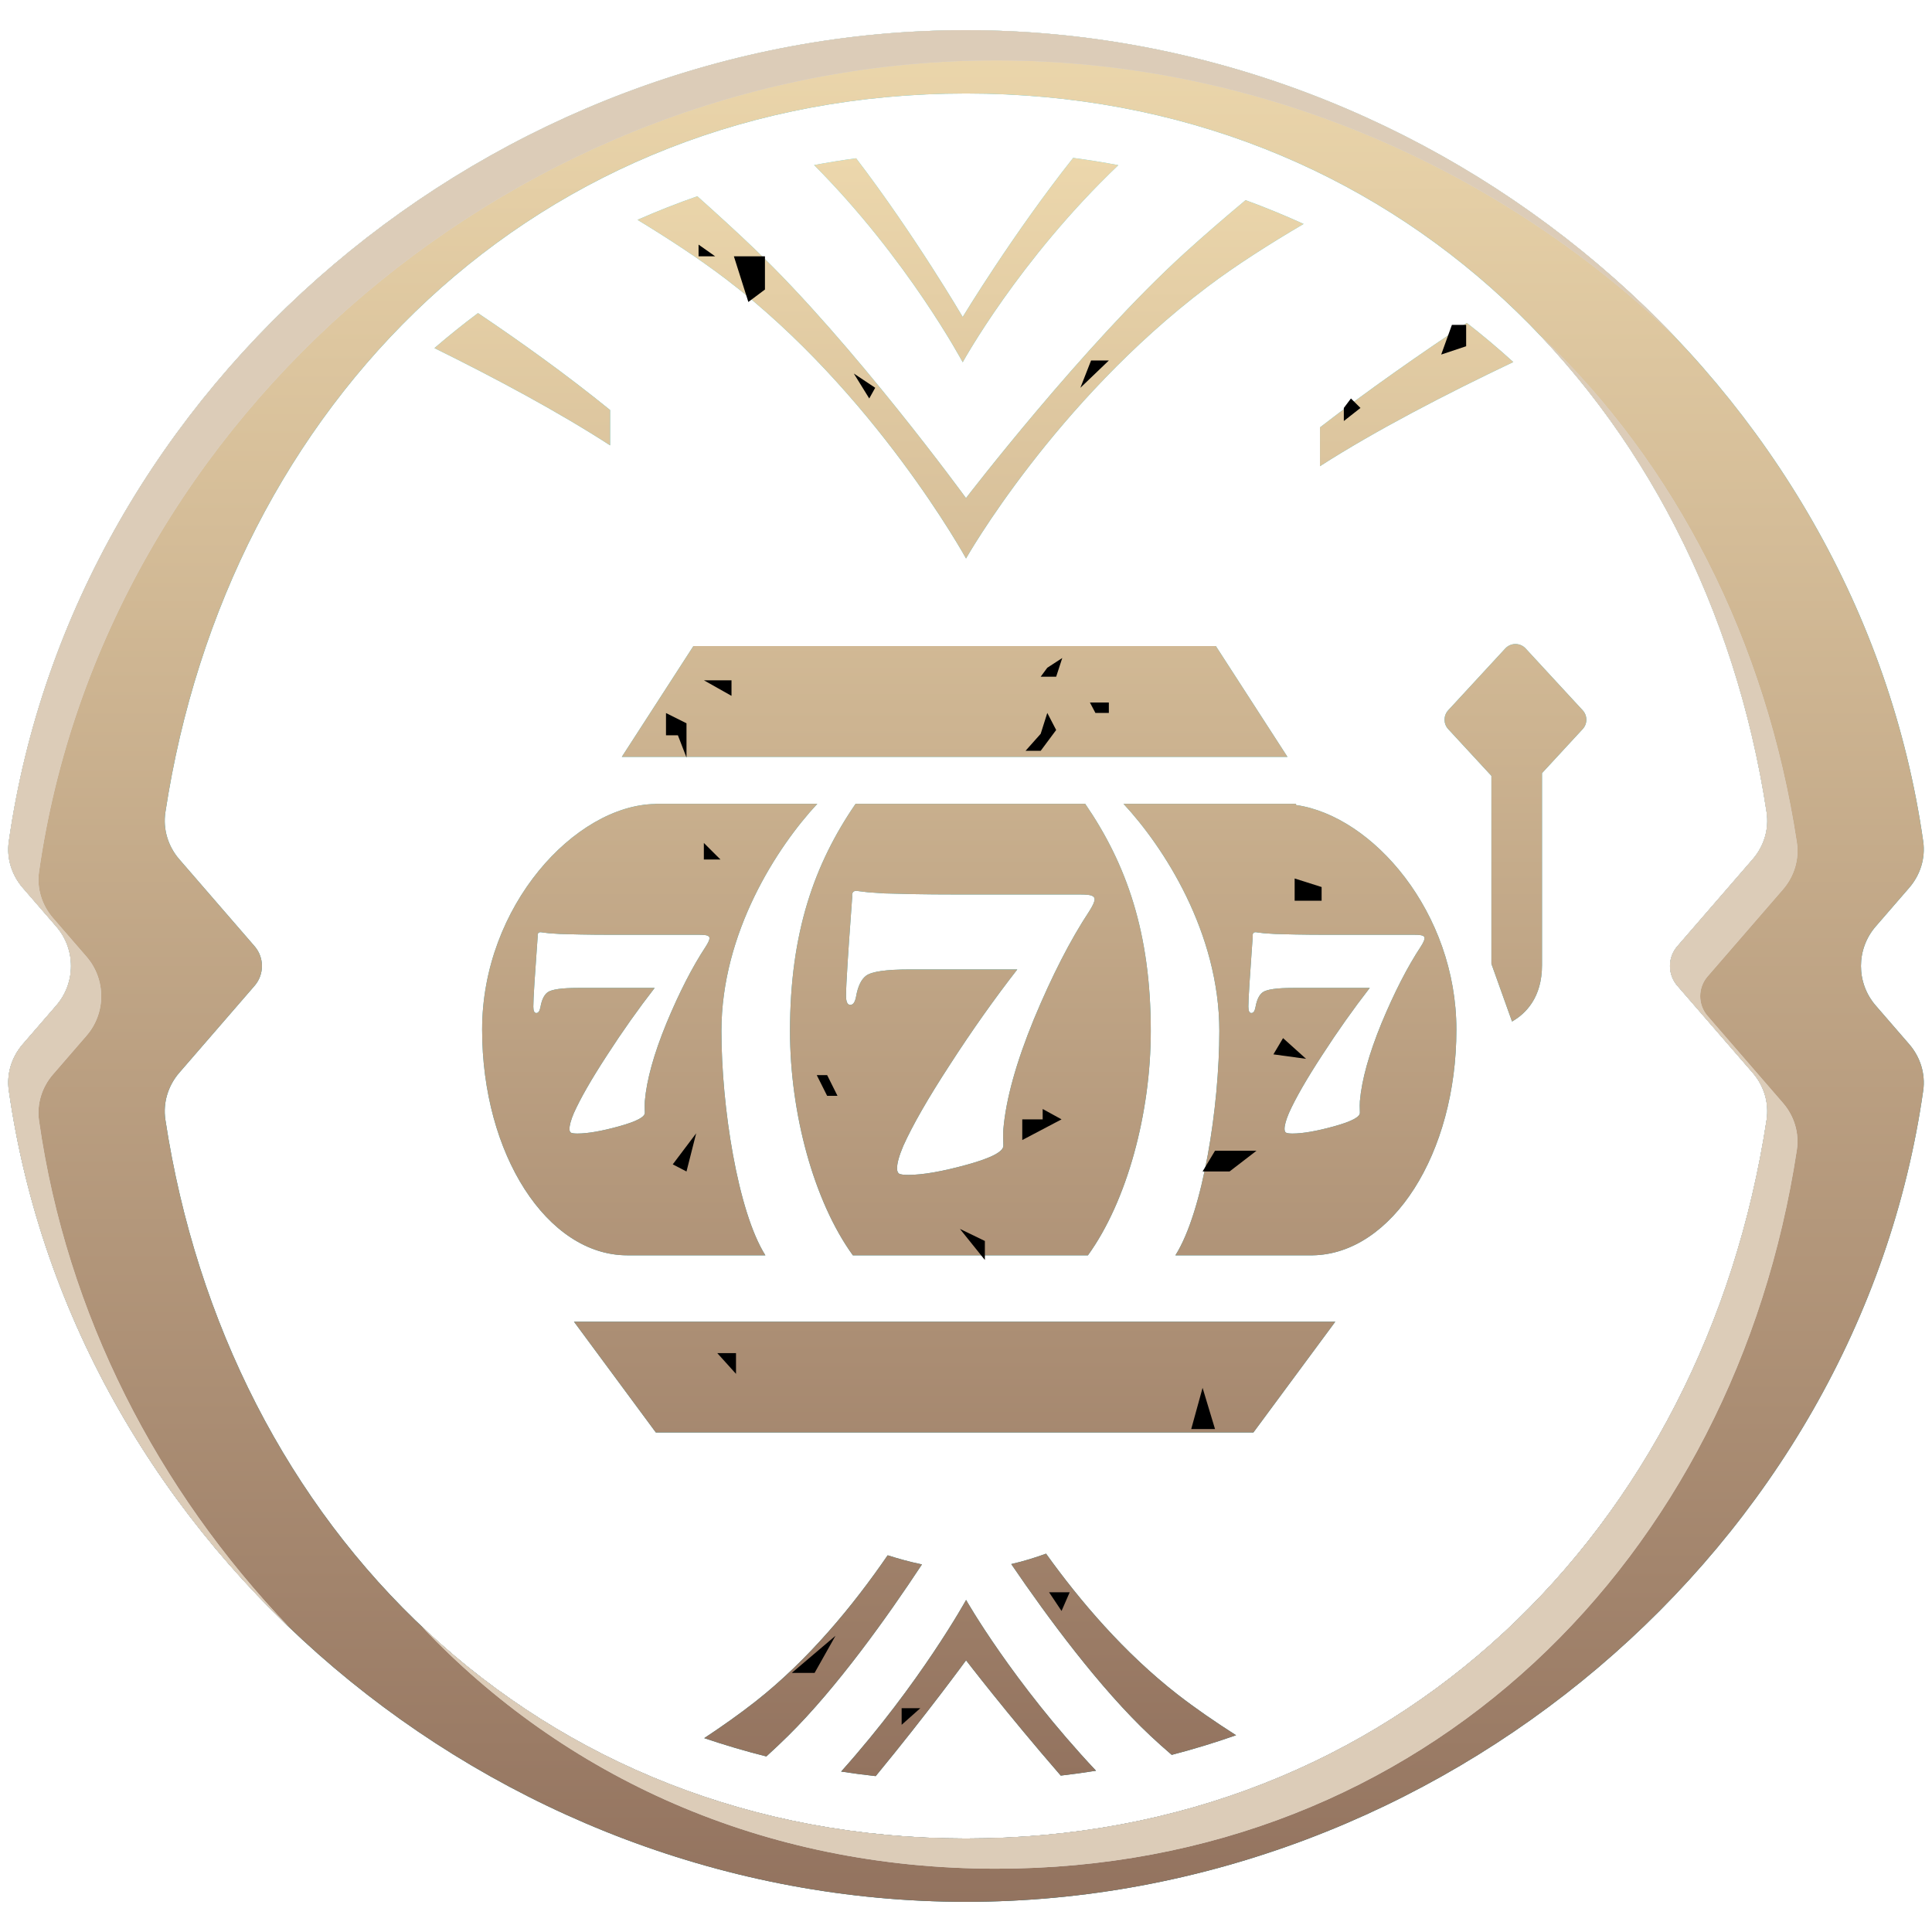 <svg width="64" height="64" viewBox="0 0 64 64" fill="none" xmlns="http://www.w3.org/2000/svg">
<path fill-rule="evenodd" clip-rule="evenodd" d="M28.36 5.243C30.315 7.806 31.891 10.5 31.891 10.5C31.891 10.5 33.53 7.784 35.549 5.231C36.053 5.297 36.552 5.377 37.046 5.471C33.747 8.615 31.891 12 31.891 12C31.891 12 30.068 8.577 26.968 5.468C27.428 5.381 27.892 5.306 28.36 5.243ZM21.118 7.282C21.765 6.997 22.426 6.736 23.099 6.501C23.751 7.083 24.407 7.682 25 8.25C28.273 11.382 32 16.5 32 16.5C32 16.5 35.884 11.437 39.251 8.375C39.877 7.805 40.571 7.208 41.261 6.63C41.914 6.869 42.555 7.132 43.184 7.418C42.05 8.084 40.93 8.798 40 9.5C34.921 13.335 32.001 18.5 32.001 18.5C32.001 18.5 28.981 13 24.031 9.233C23.16 8.571 22.146 7.906 21.118 7.282ZM14.391 11.531C14.858 11.129 15.339 10.742 15.834 10.372C17.192 11.284 18.75 12.395 20.211 13.583V14.753C18.495 13.643 16.411 12.527 14.391 11.531ZM25.386 58.184C24.689 58.009 24.003 57.806 23.329 57.578C23.927 57.182 24.502 56.776 25.019 56.37C26.782 54.986 28.266 53.179 29.405 51.521C29.75 51.631 30.137 51.739 30.541 51.823C29.395 53.561 27.726 55.904 26.109 57.5C25.879 57.727 25.637 57.956 25.386 58.184ZM29.009 58.836C28.625 58.794 28.243 58.743 27.864 58.685C30.495 55.745 32.003 53 32.003 53C32.003 53 33.534 55.708 36.307 58.658C35.92 58.72 35.531 58.774 35.139 58.819C33.346 56.753 32.002 55 32.002 55C32.002 55 30.724 56.754 29.009 58.836ZM40.947 57.482C40.249 57.727 39.538 57.944 38.815 58.132C38.57 57.922 38.333 57.711 38.109 57.5C36.434 55.93 34.692 53.564 33.499 51.812C33.923 51.715 34.316 51.59 34.652 51.467C35.78 53.04 37.245 54.757 39.006 56.129C39.587 56.581 40.252 57.039 40.947 57.482ZM48.589 10.696C49.119 11.109 49.633 11.542 50.13 11.993C47.899 13.054 45.567 14.261 43.726 15.443V14.158C45.341 12.909 47.092 11.692 48.589 10.696ZM44.234 43.782H19.013L21.726 47.453H41.52L44.234 43.782ZM42.649 25.073H20.598L22.97 21.402H40.277L42.649 25.073ZM25.354 41.584C24.438 40.133 23.898 36.653 23.898 34.154C23.898 30.887 25.752 28.048 27.074 26.628H21.704L21.704 26.633C19.058 26.676 15.971 30.007 15.971 34.108C15.971 38.237 18.125 41.584 20.782 41.584L20.806 41.584H25.354ZM28.252 41.584H36.039C37.337 39.788 38.121 36.868 38.121 34.154C38.121 30.891 37.313 28.618 35.949 26.628H28.342C26.977 28.618 26.17 30.891 26.17 34.154C26.17 36.868 26.954 39.788 28.252 41.584ZM40.392 34.154C40.392 36.653 39.853 40.133 38.937 41.584H43.409L43.434 41.584L43.458 41.584H43.484L43.484 41.584C46.118 41.542 48.245 38.211 48.245 34.108C48.245 30.223 45.474 27.029 42.933 26.667L42.932 26.628H37.217C38.539 28.048 40.392 30.887 40.392 34.154ZM23.149 30.966H20.253C19.878 30.966 19.542 30.963 19.246 30.957C18.949 30.952 18.723 30.946 18.565 30.94C18.408 30.929 18.281 30.92 18.184 30.915C18.087 30.903 18.017 30.895 17.975 30.889C17.939 30.883 17.918 30.88 17.912 30.88C17.833 30.88 17.8 30.926 17.812 31.018C17.812 31.029 17.8 31.198 17.776 31.524C17.751 31.85 17.727 32.202 17.703 32.58C17.679 32.958 17.667 33.212 17.667 33.344C17.667 33.487 17.7 33.558 17.766 33.558C17.833 33.558 17.878 33.493 17.903 33.361C17.945 33.121 18.024 32.958 18.139 32.872C18.272 32.774 18.61 32.726 19.155 32.726H21.687C21.149 33.418 20.622 34.162 20.108 34.958C19.594 35.747 19.228 36.385 19.01 36.872C18.913 37.101 18.865 37.275 18.865 37.395C18.865 37.464 18.883 37.507 18.919 37.524C18.955 37.541 19.025 37.55 19.128 37.55C19.467 37.55 19.927 37.47 20.507 37.31C21.088 37.149 21.373 36.998 21.361 36.855C21.355 36.683 21.355 36.557 21.361 36.477C21.421 35.773 21.66 34.912 22.078 33.893C22.501 32.875 22.934 32.031 23.375 31.361C23.46 31.229 23.503 31.135 23.503 31.078C23.503 31.038 23.478 31.009 23.43 30.992C23.388 30.975 23.294 30.966 23.149 30.966ZM43.941 30.966H46.836C46.981 30.966 47.075 30.975 47.118 30.992C47.166 31.009 47.19 31.038 47.19 31.078C47.19 31.135 47.148 31.229 47.063 31.361C46.621 32.031 46.189 32.875 45.765 33.893C45.348 34.912 45.109 35.773 45.048 36.477C45.042 36.557 45.042 36.683 45.048 36.855C45.06 36.998 44.776 37.149 44.195 37.31C43.614 37.47 43.154 37.55 42.816 37.55C42.713 37.55 42.643 37.541 42.607 37.524C42.571 37.507 42.552 37.464 42.552 37.395C42.552 37.275 42.601 37.101 42.697 36.872C42.915 36.385 43.281 35.747 43.796 34.958C44.31 34.162 44.837 33.418 45.375 32.726H42.843C42.298 32.726 41.959 32.774 41.826 32.872C41.711 32.958 41.633 33.121 41.59 33.361C41.566 33.493 41.521 33.558 41.454 33.558C41.388 33.558 41.354 33.487 41.354 33.344C41.354 33.212 41.366 32.958 41.391 32.58C41.415 32.202 41.439 31.85 41.463 31.524C41.487 31.198 41.499 31.029 41.499 31.018C41.487 30.926 41.521 30.88 41.599 30.88C41.605 30.88 41.627 30.883 41.663 30.889C41.705 30.895 41.775 30.903 41.872 30.915C41.968 30.92 42.096 30.929 42.253 30.94C42.41 30.946 42.637 30.952 42.934 30.957C43.23 30.963 43.566 30.966 43.941 30.966ZM35.76 29.631H31.675C31.146 29.631 30.672 29.627 30.254 29.619C29.836 29.611 29.516 29.603 29.294 29.595C29.072 29.579 28.892 29.567 28.756 29.558C28.619 29.542 28.521 29.53 28.461 29.522C28.41 29.514 28.38 29.51 28.372 29.51C28.261 29.51 28.214 29.575 28.231 29.704C28.231 29.72 28.214 29.958 28.18 30.418C28.145 30.878 28.111 31.375 28.077 31.908C28.043 32.441 28.026 32.8 28.026 32.986C28.026 33.188 28.073 33.288 28.167 33.288C28.261 33.288 28.325 33.196 28.359 33.01C28.419 32.671 28.53 32.441 28.692 32.32C28.88 32.182 29.358 32.114 30.126 32.114H33.699C32.939 33.091 32.196 34.14 31.471 35.263C30.745 36.377 30.229 37.277 29.921 37.963C29.785 38.286 29.716 38.532 29.716 38.702C29.716 38.799 29.742 38.859 29.793 38.884C29.844 38.908 29.942 38.92 30.088 38.92C30.566 38.92 31.215 38.807 32.034 38.581C32.854 38.355 33.255 38.141 33.238 37.939C33.229 37.697 33.229 37.519 33.238 37.406C33.323 36.413 33.66 35.198 34.249 33.761C34.847 32.324 35.457 31.133 36.081 30.188C36.2 30.003 36.26 29.869 36.26 29.788C36.26 29.732 36.226 29.692 36.157 29.667C36.097 29.643 35.965 29.631 35.76 29.631ZM49.864 21.482C50.046 21.285 50.357 21.285 50.539 21.482L52.428 23.529C52.591 23.705 52.591 23.976 52.428 24.152L51.081 25.611V31.971C51.081 33.052 50.536 33.584 50.088 33.839L49.405 31.929V25.701L47.974 24.152C47.812 23.976 47.812 23.705 47.974 23.529L49.864 21.482Z" fill="url(#paint0_linear_51455_319913)"/>
<path fill-rule="evenodd" clip-rule="evenodd" d="M28.36 5.243C30.315 7.806 31.891 10.5 31.891 10.5C31.891 10.5 33.53 7.784 35.549 5.231C36.053 5.297 36.552 5.377 37.046 5.471C33.747 8.615 31.891 12 31.891 12C31.891 12 30.068 8.577 26.968 5.468C27.428 5.381 27.892 5.306 28.36 5.243ZM21.118 7.282C21.765 6.997 22.426 6.736 23.099 6.501C23.751 7.083 24.407 7.682 25 8.25C28.273 11.382 32 16.5 32 16.5C32 16.5 35.884 11.437 39.251 8.375C39.877 7.805 40.571 7.208 41.261 6.63C41.914 6.869 42.555 7.132 43.184 7.418C42.05 8.084 40.93 8.798 40 9.5C34.921 13.335 32.001 18.5 32.001 18.5C32.001 18.5 28.981 13 24.031 9.233C23.16 8.571 22.146 7.906 21.118 7.282ZM14.391 11.531C14.858 11.129 15.339 10.742 15.834 10.372C17.192 11.284 18.75 12.395 20.211 13.583V14.753C18.495 13.643 16.411 12.527 14.391 11.531ZM25.386 58.184C24.689 58.009 24.003 57.806 23.329 57.578C23.927 57.182 24.502 56.776 25.019 56.37C26.782 54.986 28.266 53.179 29.405 51.521C29.75 51.631 30.137 51.739 30.541 51.823C29.395 53.561 27.726 55.904 26.109 57.5C25.879 57.727 25.637 57.956 25.386 58.184ZM29.009 58.836C28.625 58.794 28.243 58.743 27.864 58.685C30.495 55.745 32.003 53 32.003 53C32.003 53 33.534 55.708 36.307 58.658C35.92 58.72 35.531 58.774 35.139 58.819C33.346 56.753 32.002 55 32.002 55C32.002 55 30.724 56.754 29.009 58.836ZM40.947 57.482C40.249 57.727 39.538 57.944 38.815 58.132C38.57 57.922 38.333 57.711 38.109 57.5C36.434 55.93 34.692 53.564 33.499 51.812C33.923 51.715 34.316 51.59 34.652 51.467C35.78 53.04 37.245 54.757 39.006 56.129C39.587 56.581 40.252 57.039 40.947 57.482ZM48.589 10.696C49.119 11.109 49.633 11.542 50.13 11.993C47.899 13.054 45.567 14.261 43.726 15.443V14.158C45.341 12.909 47.092 11.692 48.589 10.696ZM44.234 43.782H19.013L21.726 47.453H41.52L44.234 43.782ZM42.649 25.073H20.598L22.97 21.402H40.277L42.649 25.073ZM25.354 41.584C24.438 40.133 23.898 36.653 23.898 34.154C23.898 30.887 25.752 28.048 27.074 26.628H21.704L21.704 26.633C19.058 26.676 15.971 30.007 15.971 34.108C15.971 38.237 18.125 41.584 20.782 41.584L20.806 41.584H25.354ZM28.252 41.584H36.039C37.337 39.788 38.121 36.868 38.121 34.154C38.121 30.891 37.313 28.618 35.949 26.628H28.342C26.977 28.618 26.17 30.891 26.17 34.154C26.17 36.868 26.954 39.788 28.252 41.584ZM40.392 34.154C40.392 36.653 39.853 40.133 38.937 41.584H43.409L43.434 41.584L43.458 41.584H43.484L43.484 41.584C46.118 41.542 48.245 38.211 48.245 34.108C48.245 30.223 45.474 27.029 42.933 26.667L42.932 26.628H37.217C38.539 28.048 40.392 30.887 40.392 34.154ZM23.149 30.966H20.253C19.878 30.966 19.542 30.963 19.246 30.957C18.949 30.952 18.723 30.946 18.565 30.94C18.408 30.929 18.281 30.92 18.184 30.915C18.087 30.903 18.017 30.895 17.975 30.889C17.939 30.883 17.918 30.88 17.912 30.88C17.833 30.88 17.8 30.926 17.812 31.018C17.812 31.029 17.8 31.198 17.776 31.524C17.751 31.85 17.727 32.202 17.703 32.58C17.679 32.958 17.667 33.212 17.667 33.344C17.667 33.487 17.7 33.558 17.766 33.558C17.833 33.558 17.878 33.493 17.903 33.361C17.945 33.121 18.024 32.958 18.139 32.872C18.272 32.774 18.61 32.726 19.155 32.726H21.687C21.149 33.418 20.622 34.162 20.108 34.958C19.594 35.747 19.228 36.385 19.01 36.872C18.913 37.101 18.865 37.275 18.865 37.395C18.865 37.464 18.883 37.507 18.919 37.524C18.955 37.541 19.025 37.55 19.128 37.55C19.467 37.55 19.927 37.47 20.507 37.31C21.088 37.149 21.373 36.998 21.361 36.855C21.355 36.683 21.355 36.557 21.361 36.477C21.421 35.773 21.66 34.912 22.078 33.893C22.501 32.875 22.934 32.031 23.375 31.361C23.46 31.229 23.503 31.135 23.503 31.078C23.503 31.038 23.478 31.009 23.43 30.992C23.388 30.975 23.294 30.966 23.149 30.966ZM43.941 30.966H46.836C46.981 30.966 47.075 30.975 47.118 30.992C47.166 31.009 47.19 31.038 47.19 31.078C47.19 31.135 47.148 31.229 47.063 31.361C46.621 32.031 46.189 32.875 45.765 33.893C45.348 34.912 45.109 35.773 45.048 36.477C45.042 36.557 45.042 36.683 45.048 36.855C45.06 36.998 44.776 37.149 44.195 37.31C43.614 37.47 43.154 37.55 42.816 37.55C42.713 37.55 42.643 37.541 42.607 37.524C42.571 37.507 42.552 37.464 42.552 37.395C42.552 37.275 42.601 37.101 42.697 36.872C42.915 36.385 43.281 35.747 43.796 34.958C44.31 34.162 44.837 33.418 45.375 32.726H42.843C42.298 32.726 41.959 32.774 41.826 32.872C41.711 32.958 41.633 33.121 41.59 33.361C41.566 33.493 41.521 33.558 41.454 33.558C41.388 33.558 41.354 33.487 41.354 33.344C41.354 33.212 41.366 32.958 41.391 32.58C41.415 32.202 41.439 31.85 41.463 31.524C41.487 31.198 41.499 31.029 41.499 31.018C41.487 30.926 41.521 30.88 41.599 30.88C41.605 30.88 41.627 30.883 41.663 30.889C41.705 30.895 41.775 30.903 41.872 30.915C41.968 30.92 42.096 30.929 42.253 30.94C42.41 30.946 42.637 30.952 42.934 30.957C43.23 30.963 43.566 30.966 43.941 30.966ZM35.76 29.631H31.675C31.146 29.631 30.672 29.627 30.254 29.619C29.836 29.611 29.516 29.603 29.294 29.595C29.072 29.579 28.892 29.567 28.756 29.558C28.619 29.542 28.521 29.53 28.461 29.522C28.41 29.514 28.38 29.51 28.372 29.51C28.261 29.51 28.214 29.575 28.231 29.704C28.231 29.72 28.214 29.958 28.18 30.418C28.145 30.878 28.111 31.375 28.077 31.908C28.043 32.441 28.026 32.8 28.026 32.986C28.026 33.188 28.073 33.288 28.167 33.288C28.261 33.288 28.325 33.196 28.359 33.01C28.419 32.671 28.53 32.441 28.692 32.32C28.88 32.182 29.358 32.114 30.126 32.114H33.699C32.939 33.091 32.196 34.14 31.471 35.263C30.745 36.377 30.229 37.277 29.921 37.963C29.785 38.286 29.716 38.532 29.716 38.702C29.716 38.799 29.742 38.859 29.793 38.884C29.844 38.908 29.942 38.92 30.088 38.92C30.566 38.92 31.215 38.807 32.034 38.581C32.854 38.355 33.255 38.141 33.238 37.939C33.229 37.697 33.229 37.519 33.238 37.406C33.323 36.413 33.66 35.198 34.249 33.761C34.847 32.324 35.457 31.133 36.081 30.188C36.2 30.003 36.26 29.869 36.26 29.788C36.26 29.732 36.226 29.692 36.157 29.667C36.097 29.643 35.965 29.631 35.76 29.631ZM49.864 21.482C50.046 21.285 50.357 21.285 50.539 21.482L52.428 23.529C52.591 23.705 52.591 23.976 52.428 24.152L51.081 25.611V31.971C51.081 33.052 50.536 33.584 50.088 33.839L49.405 31.929V25.701L47.974 24.152C47.812 23.976 47.812 23.705 47.974 23.529L49.864 21.482Z" fill="url(#paint1_linear_51455_319913)"/>
<path fill-rule="evenodd" clip-rule="evenodd" d="M58.522 26.906C58.608 27.466 58.433 28.034 58.062 28.462L55.565 31.345C55.239 31.721 55.239 32.279 55.565 32.655L58.062 35.538C58.433 35.966 58.608 36.534 58.522 37.094C56.462 50.627 46.225 60.903 32.001 60.903C17.775 60.903 7.538 50.626 5.478 37.091C5.393 36.531 5.568 35.963 5.939 35.535L8.433 32.655C8.758 32.279 8.758 31.721 8.433 31.345L5.939 28.465C5.568 28.037 5.393 27.469 5.478 26.909C7.538 13.374 17.775 3.097 32.001 3.097C46.225 3.097 56.462 13.373 58.522 26.906ZM32.001 63C47.705 63 61.55 51.282 63.709 36.125C63.787 35.572 63.612 35.015 63.246 34.593L62.134 33.309C61.484 32.558 61.484 31.442 62.134 30.691L63.246 29.407C63.612 28.985 63.787 28.428 63.709 27.875C61.55 12.718 47.705 1 32.001 1C16.295 1 2.449 12.719 0.292 27.878C0.213 28.43 0.389 28.988 0.754 29.409L1.864 30.691C2.515 31.442 2.515 32.558 1.864 33.309L0.754 34.591C0.389 35.012 0.213 35.569 0.292 36.122C2.449 51.281 16.295 63 32.001 63Z" fill="#D9D9D9"/>
<path fill-rule="evenodd" clip-rule="evenodd" d="M58.522 26.906C58.608 27.466 58.433 28.034 58.062 28.462L55.565 31.345C55.239 31.721 55.239 32.279 55.565 32.655L58.062 35.538C58.433 35.966 58.608 36.534 58.522 37.094C56.462 50.627 46.225 60.903 32.001 60.903C17.775 60.903 7.538 50.626 5.478 37.091C5.393 36.531 5.568 35.963 5.939 35.535L8.433 32.655C8.758 32.279 8.758 31.721 8.433 31.345L5.939 28.465C5.568 28.037 5.393 27.469 5.478 26.909C7.538 13.374 17.775 3.097 32.001 3.097C46.225 3.097 56.462 13.373 58.522 26.906ZM32.001 63C47.705 63 61.55 51.282 63.709 36.125C63.787 35.572 63.612 35.015 63.246 34.593L62.134 33.309C61.484 32.558 61.484 31.442 62.134 30.691L63.246 29.407C63.612 28.985 63.787 28.428 63.709 27.875C61.55 12.718 47.705 1 32.001 1C16.295 1 2.449 12.719 0.292 27.878C0.213 28.43 0.389 28.988 0.754 29.409L1.864 30.691C2.515 31.442 2.515 32.558 1.864 33.309L0.754 34.591C0.389 35.012 0.213 35.569 0.292 36.122C2.449 51.281 16.295 63 32.001 63Z" fill="url(#paint2_linear_51455_319913)"/>
<path fill-rule="evenodd" clip-rule="evenodd" d="M58.522 26.906C58.608 27.466 58.433 28.034 58.062 28.462L55.565 31.345C55.239 31.721 55.239 32.279 55.565 32.655L58.062 35.538C58.433 35.966 58.608 36.534 58.522 37.094C56.462 50.627 46.225 60.903 32.001 60.903C17.775 60.903 7.538 50.626 5.478 37.091C5.393 36.531 5.568 35.963 5.939 35.535L8.433 32.655C8.758 32.279 8.758 31.721 8.433 31.345L5.939 28.465C5.568 28.037 5.393 27.469 5.478 26.909C7.538 13.374 17.775 3.097 32.001 3.097C46.225 3.097 56.462 13.373 58.522 26.906ZM32.001 63C47.705 63 61.55 51.282 63.709 36.125C63.787 35.572 63.612 35.015 63.246 34.593L62.134 33.309C61.484 32.558 61.484 31.442 62.134 30.691L63.246 29.407C63.612 28.985 63.787 28.428 63.709 27.875C61.55 12.718 47.705 1 32.001 1C16.295 1 2.449 12.719 0.292 27.878C0.213 28.43 0.389 28.988 0.754 29.409L1.864 30.691C2.515 31.442 2.515 32.558 1.864 33.309L0.754 34.591C0.389 35.012 0.213 35.569 0.292 36.122C2.449 51.281 16.295 63 32.001 63Z" fill="url(#paint3_linear_51455_319913)"/>
<path d="M41.623 38.12H40.249L39.837 38.807H40.73L41.623 38.12Z" fill="black"/>
<path d="M24.381 44.824V45.511L23.761 44.824H24.381Z" fill="black"/>
<path d="M27.4 35.614L27.743 36.301H27.4L27.056 35.614H27.4Z" fill="black"/>
<path d="M25.34 8.491H24.311L24.79 10.003L25.34 9.591V8.491Z" fill="black"/>
<path d="M23.691 8.491H23.141V8.103L23.691 8.491Z" fill="black"/>
<path d="M27.676 54.188L26.984 55.418H26.228L27.676 54.188Z" fill="black"/>
<path d="M30.487 56.586L29.868 57.136V56.586H30.487Z" fill="black"/>
<path d="M35.165 53.365L34.752 52.746H35.435L35.165 53.365Z" fill="black"/>
<path d="M48.568 11.47V10.762H48.096L47.742 11.745L48.568 11.47Z" fill="black"/>
<path d="M44.752 13.2L45.067 13.514L44.516 13.947V13.514L44.752 13.2Z" fill="black"/>
<path d="M28.284 12.374L28.992 12.846L28.795 13.2L28.284 12.374Z" fill="black"/>
<path d="M36.732 11.942H36.143L35.789 12.846L36.732 11.942Z" fill="black"/>
<path d="M23.316 27.924L23.866 28.472H23.316V27.924Z" fill="black"/>
<path d="M34.54 36.737L35.165 37.08L33.864 37.765V37.08H34.54V36.737Z" fill="black"/>
<path d="M43.78 29.384V29.837H42.887V29.101L43.78 29.384Z" fill="black"/>
<path d="M22.741 23.96V25.094L22.456 24.357H22.062V23.621L22.741 23.96Z" fill="black"/>
<path d="M34.987 24.182L34.474 24.872H33.972L34.474 24.308L34.693 23.617L34.987 24.182Z" fill="black"/>
<path d="M36.287 23.617L36.105 23.272H36.732V23.617H36.287Z" fill="black"/>
<path d="M42.503 34.389L43.265 35.075L42.183 34.927L42.503 34.389Z" fill="black"/>
<path d="M24.232 22.536V23.051L23.318 22.536H24.232Z" fill="black"/>
<path d="M32.625 41.109V41.738L31.798 40.709L32.625 41.109Z" fill="black"/>
<path d="M35.189 21.797L34.987 22.417H34.474L34.693 22.12L35.189 21.797Z" fill="black"/>
<path d="M23.062 37.542L22.741 38.807L22.286 38.571L23.062 37.542Z" fill="black"/>
<path d="M39.837 45.974L39.461 47.339H40.249L39.837 45.974Z" fill="black"/>
<path fill-rule="evenodd" clip-rule="evenodd" d="M58.062 28.462C58.433 28.034 58.608 27.466 58.522 26.906C57.584 20.747 54.953 15.262 51.023 11.114C55.507 15.361 58.507 21.238 59.522 27.906C59.608 28.466 59.433 29.034 59.062 29.462L56.565 32.345C56.239 32.721 56.239 33.279 56.565 33.655L59.062 36.538C59.433 36.966 59.608 37.534 59.522 38.094C57.462 51.627 47.225 61.903 33.001 61.903C25.25 61.903 18.683 58.852 13.978 53.886C18.595 58.259 24.784 60.903 32.001 60.903C46.225 60.903 56.462 50.627 58.522 37.094C58.608 36.534 58.433 35.966 58.062 35.538L55.565 32.655C55.239 32.279 55.239 31.721 55.565 31.345L58.062 28.462ZM9.584 53.911C5.22 49.353 2.206 43.546 1.292 37.122C1.213 36.569 1.389 36.012 1.754 35.591L2.864 34.309C3.515 33.558 3.515 32.442 2.864 31.691L1.754 30.409C1.389 29.988 1.213 29.43 1.292 28.878C3.449 13.719 17.295 2 33.001 2C41.553 2 49.554 5.475 55.417 11.089C49.482 4.891 41.05 1 32.001 1C16.295 1 2.449 12.719 0.292 27.878C0.213 28.43 0.389 28.988 0.754 29.409L1.864 30.691C2.515 31.442 2.515 32.558 1.864 33.309L0.754 34.591C0.389 35.012 0.213 35.569 0.292 36.122C1.275 43.026 4.681 49.216 9.584 53.911Z" fill="#D9D9D9"/>
<path fill-rule="evenodd" clip-rule="evenodd" d="M58.062 28.462C58.433 28.034 58.608 27.466 58.522 26.906C57.584 20.747 54.953 15.262 51.023 11.114C55.507 15.361 58.507 21.238 59.522 27.906C59.608 28.466 59.433 29.034 59.062 29.462L56.565 32.345C56.239 32.721 56.239 33.279 56.565 33.655L59.062 36.538C59.433 36.966 59.608 37.534 59.522 38.094C57.462 51.627 47.225 61.903 33.001 61.903C25.25 61.903 18.683 58.852 13.978 53.886C18.595 58.259 24.784 60.903 32.001 60.903C46.225 60.903 56.462 50.627 58.522 37.094C58.608 36.534 58.433 35.966 58.062 35.538L55.565 32.655C55.239 32.279 55.239 31.721 55.565 31.345L58.062 28.462ZM9.584 53.911C5.22 49.353 2.206 43.546 1.292 37.122C1.213 36.569 1.389 36.012 1.754 35.591L2.864 34.309C3.515 33.558 3.515 32.442 2.864 31.691L1.754 30.409C1.389 29.988 1.213 29.43 1.292 28.878C3.449 13.719 17.295 2 33.001 2C41.553 2 49.554 5.475 55.417 11.089C49.482 4.891 41.05 1 32.001 1C16.295 1 2.449 12.719 0.292 27.878C0.213 28.43 0.389 28.988 0.754 29.409L1.864 30.691C2.515 31.442 2.515 32.558 1.864 33.309L0.754 34.591C0.389 35.012 0.213 35.569 0.292 36.122C1.275 43.026 4.681 49.216 9.584 53.911Z" fill="#DCCCB8"/>
<defs>
<linearGradient id="paint0_linear_51455_319913" x1="33.47" y1="5.231" x2="33.47" y2="58.836" gradientUnits="userSpaceOnUse">
<stop stop-color="#51DBEE"/>
<stop offset="1" stop-color="#137785"/>
</linearGradient>
<linearGradient id="paint1_linear_51455_319913" x1="33.47" y1="5.231" x2="33.47" y2="58.836" gradientUnits="userSpaceOnUse">
<stop stop-color="#ECD7AC"/>
<stop offset="1" stop-color="#93735F"/>
</linearGradient>
<linearGradient id="paint2_linear_51455_319913" x1="30.969" y1="1.166" x2="30.969" y2="61.166" gradientUnits="userSpaceOnUse">
<stop stop-color="#51DBEE"/>
<stop offset="1" stop-color="#0D6E7C"/>
</linearGradient>
<linearGradient id="paint3_linear_51455_319913" x1="32" y1="1" x2="32" y2="63" gradientUnits="userSpaceOnUse">
<stop stop-color="#ECD7AC"/>
<stop offset="1" stop-color="#93735F"/>
</linearGradient>
</defs>
</svg>
